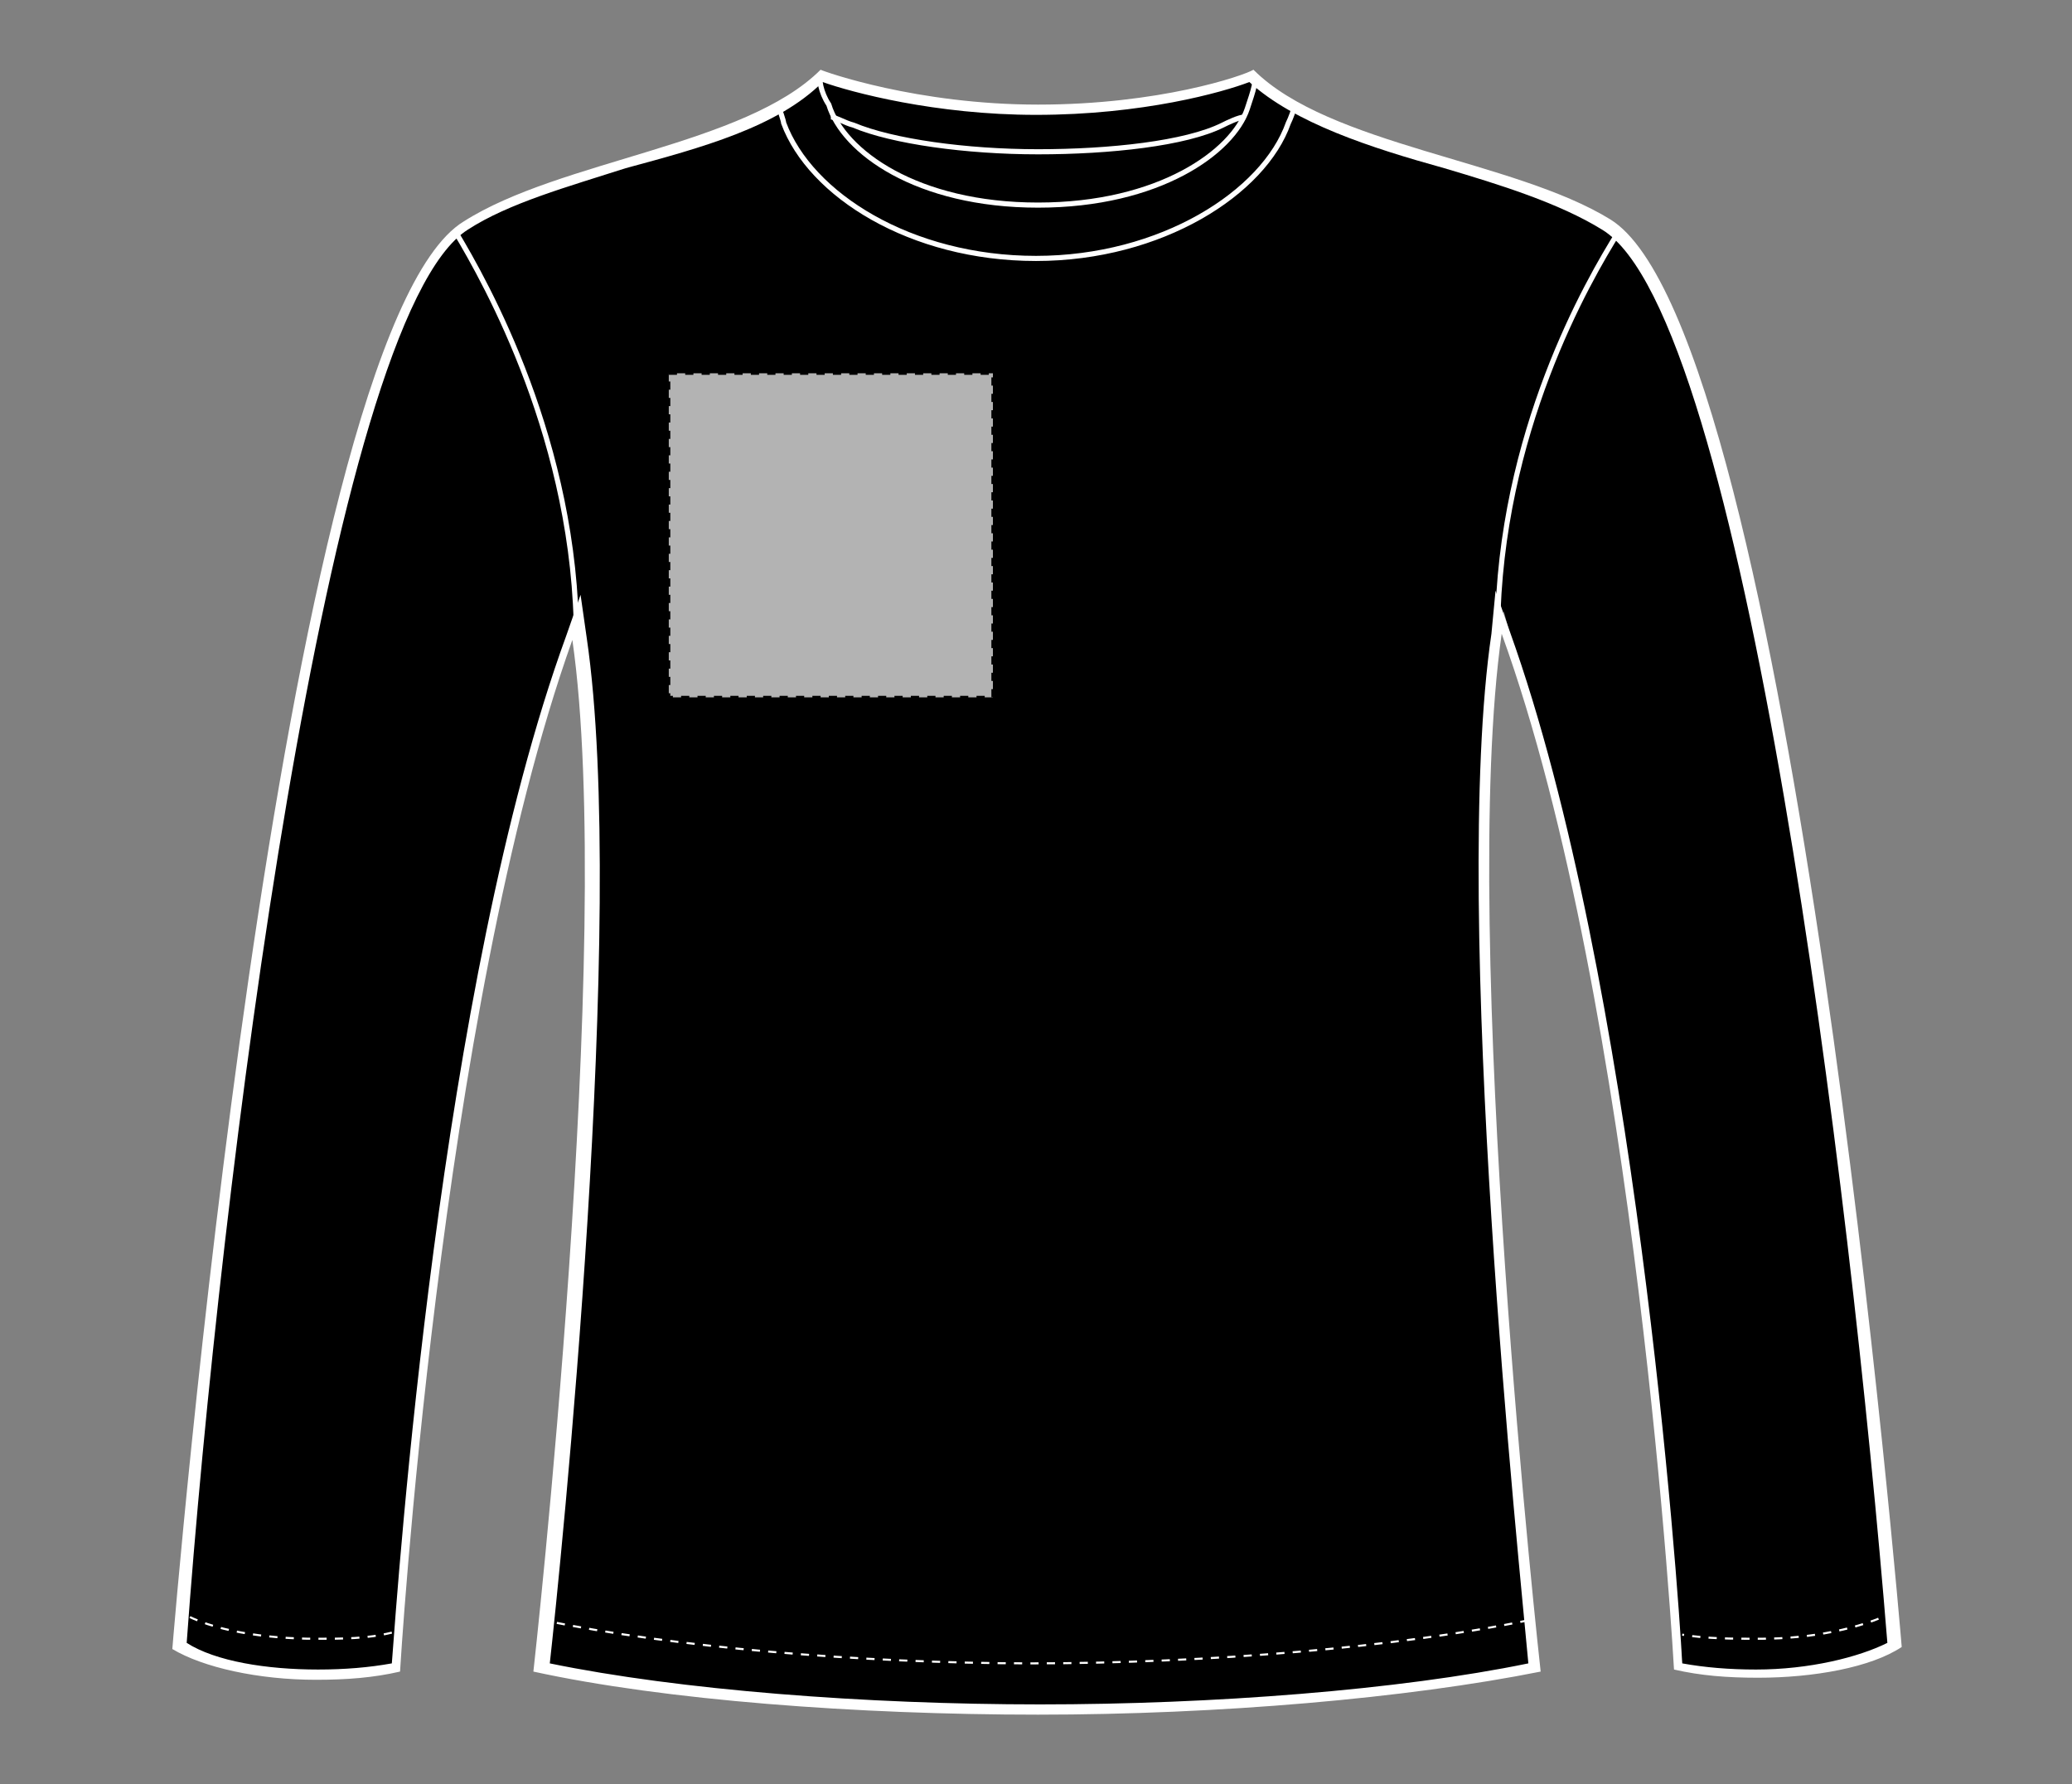<?xml version="1.0" encoding="UTF-8"?>
<svg xmlns="http://www.w3.org/2000/svg" xmlns:xlink="http://www.w3.org/1999/xlink" version="1.1" id="Layer_1" x="0px" y="0px" viewBox="0 0 101 87" style="enable-background:new 0 0 101 87;" xml:space="preserve">
<rect x="0" y="0" width="101" height="87" fill="#808080" stroke="none"/>
<style type="text/css">
	.st0{fill:#FFFFFF;}
	.st1{fill:none;stroke:#FFFFFF;stroke-width:0.25;}
	.st2{fill:none;stroke:#FFFFFF;stroke-width:0.1;stroke-dasharray:0.4;}
	.st3{fill:#B3B3B3;stroke:#010101;stroke-width:0.15;stroke-miterlimit:10;stroke-dasharray:0.4,0.4;}
</style>
<path d="M50.6,83.3c-8.6,0-17.9-0.8-24.3-2.1c0.3-3.3,3.9-36.3,1.9-50.1L28.1,30l-0.4,1.1c-6.2,17.3-8.3,47.4-8.4,50.2  c-1.2,0.2-2.4,0.4-3.9,0.4c-2.7,0-5.3-0.5-6.6-1.4c0.3-3.8,5.6-64,14.1-69.3c2-1.3,5-2.1,7.7-3C34.2,7,38,5.8,40.1,3.7  c1.1,0.4,5.2,1.7,10.5,1.7c5.7,0,9.5-1.3,10.5-1.7c2.1,2.1,5.9,3.2,9.6,4.3c2.7,0.8,5.7,1.7,7.7,3c8.5,5.3,13.8,65.5,14.1,69.3  c-1.5,0.8-4,1.4-6.6,1.4c-1.4,0-2.7-0.1-3.9-0.4c-0.2-2.8-2.2-33.1-8.4-50.4l-0.3-1.1l-0.2,1.1c-2,13.9,1.5,47.2,1.9,50.4  C68.5,82.5,59.2,83.3,50.6,83.3z"></path>
<path class="st0" d="M40.1,4c1.4,0.5,5.5,1.6,10.4,1.6c5.2,0,9.1-1.1,10.4-1.6c2.2,2,5.9,3.2,9.5,4.2c2.7,0.8,5.6,1.7,7.7,3  c6.9,4.2,12.1,46.6,13.9,68.9c-1.4,0.7-3.8,1.3-6.4,1.3c-1.3,0-2.5-0.1-3.6-0.3c-0.2-3.9-2.3-33.3-8.4-50.3l-0.7-2l-0.2,2.1  c-2,13.6,1.4,45.7,1.8,50.2c-6.3,1.3-15.4,2-23.8,2c-8.5,0-17.6-0.7-23.9-2c0.5-4.5,3.8-36.4,1.8-50l-0.3-2.1l-0.7,2  c-6.2,17-8.2,46.2-8.5,50.1c-1.1,0.2-2.3,0.3-3.6,0.3c-2.5,0-5-0.4-6.4-1.3C10.7,58,16,15.5,22.8,11.2c2-1.3,4.9-2.1,7.7-3  C34.2,7.2,37.9,6.2,40.1,4 M61.1,3.4c-0.5,0.3-4.6,1.7-10.5,1.7S40.2,3.5,40,3.4l0,0c-3.7,3.7-12.7,4.4-17.4,7.4  c-9,5.5-14.2,69.6-14.2,69.6c1.5,0.9,4.2,1.5,7,1.5c1.5,0,2.8-0.1,4.1-0.4c0,0,1.9-32.1,8.4-50.3C30,45.8,26,81.5,26,81.5  c6.4,1.4,15.8,2.1,24.6,2.1s18-0.8,24.5-2.1c0,0-4-35.9-1.9-50.6c6.6,18.2,8.4,50.5,8.4,50.5c1.3,0.3,2.6,0.4,4.1,0.4  c2.7,0,5.5-0.5,7-1.5c0,0-5.3-64.1-14.2-69.6C73.8,7.8,64.8,7.1,61.1,3.4L61.1,3.4z"></path>
<path class="st1" d="M61.1,3.6c0.2,0.2,0,0.8-0.3,1.7c-0.7,2.1-4.3,4.7-10.2,4.7s-9.5-2.6-10.2-4.9C40,4.5,39.9,3.8,40,3.6"></path>
<path class="st1" d="M40.5,5.7c0.2,0,0.7,0.3,1.1,0.4c1.9,0.8,5.5,1.3,9,1.3s7.2-0.4,9-1.3c0.2-0.1,0.8-0.4,1.1-0.4"></path>
<path class="st1" d="M37.9,5.1c0.1,0.2,0.3,0.8,0.3,0.9c1.3,3.5,6.2,6.6,12.3,6.6s11.1-3.2,12.3-6.6c0.1-0.2,0.3-0.7,0.3-0.9"></path>
<path class="st2" d="M92.3,78.6c-1.6,0.8-4,1.3-6.5,1.3c-1.4,0-2.6,0-3.8-0.2"></path>
<path class="st1" d="M78.9,11.3c-1.5,2.4-5.8,9.8-5.9,19.4"></path>
<path class="st2" d="M74.5,79c-6.3,1.3-15.6,2.1-24.2,2.1c-8.4,0-17.5-0.8-23.8-2.1"></path>
<path class="st1" d="M28.1,31.2c0-9.6-4.4-17.4-5.9-19.9"></path>
<path class="st2" d="M19.1,79.6c-1.2,0.3-2.4,0.3-3.7,0.3c-2.5,0-5.1-0.4-6.6-1.3"></path>
<rect id="sweatshirt-ls-left-breast-garmentscreenbounds" x="32.6" y="18.2" class="st3" width="15.8" height="15.8"></rect>
</svg>
